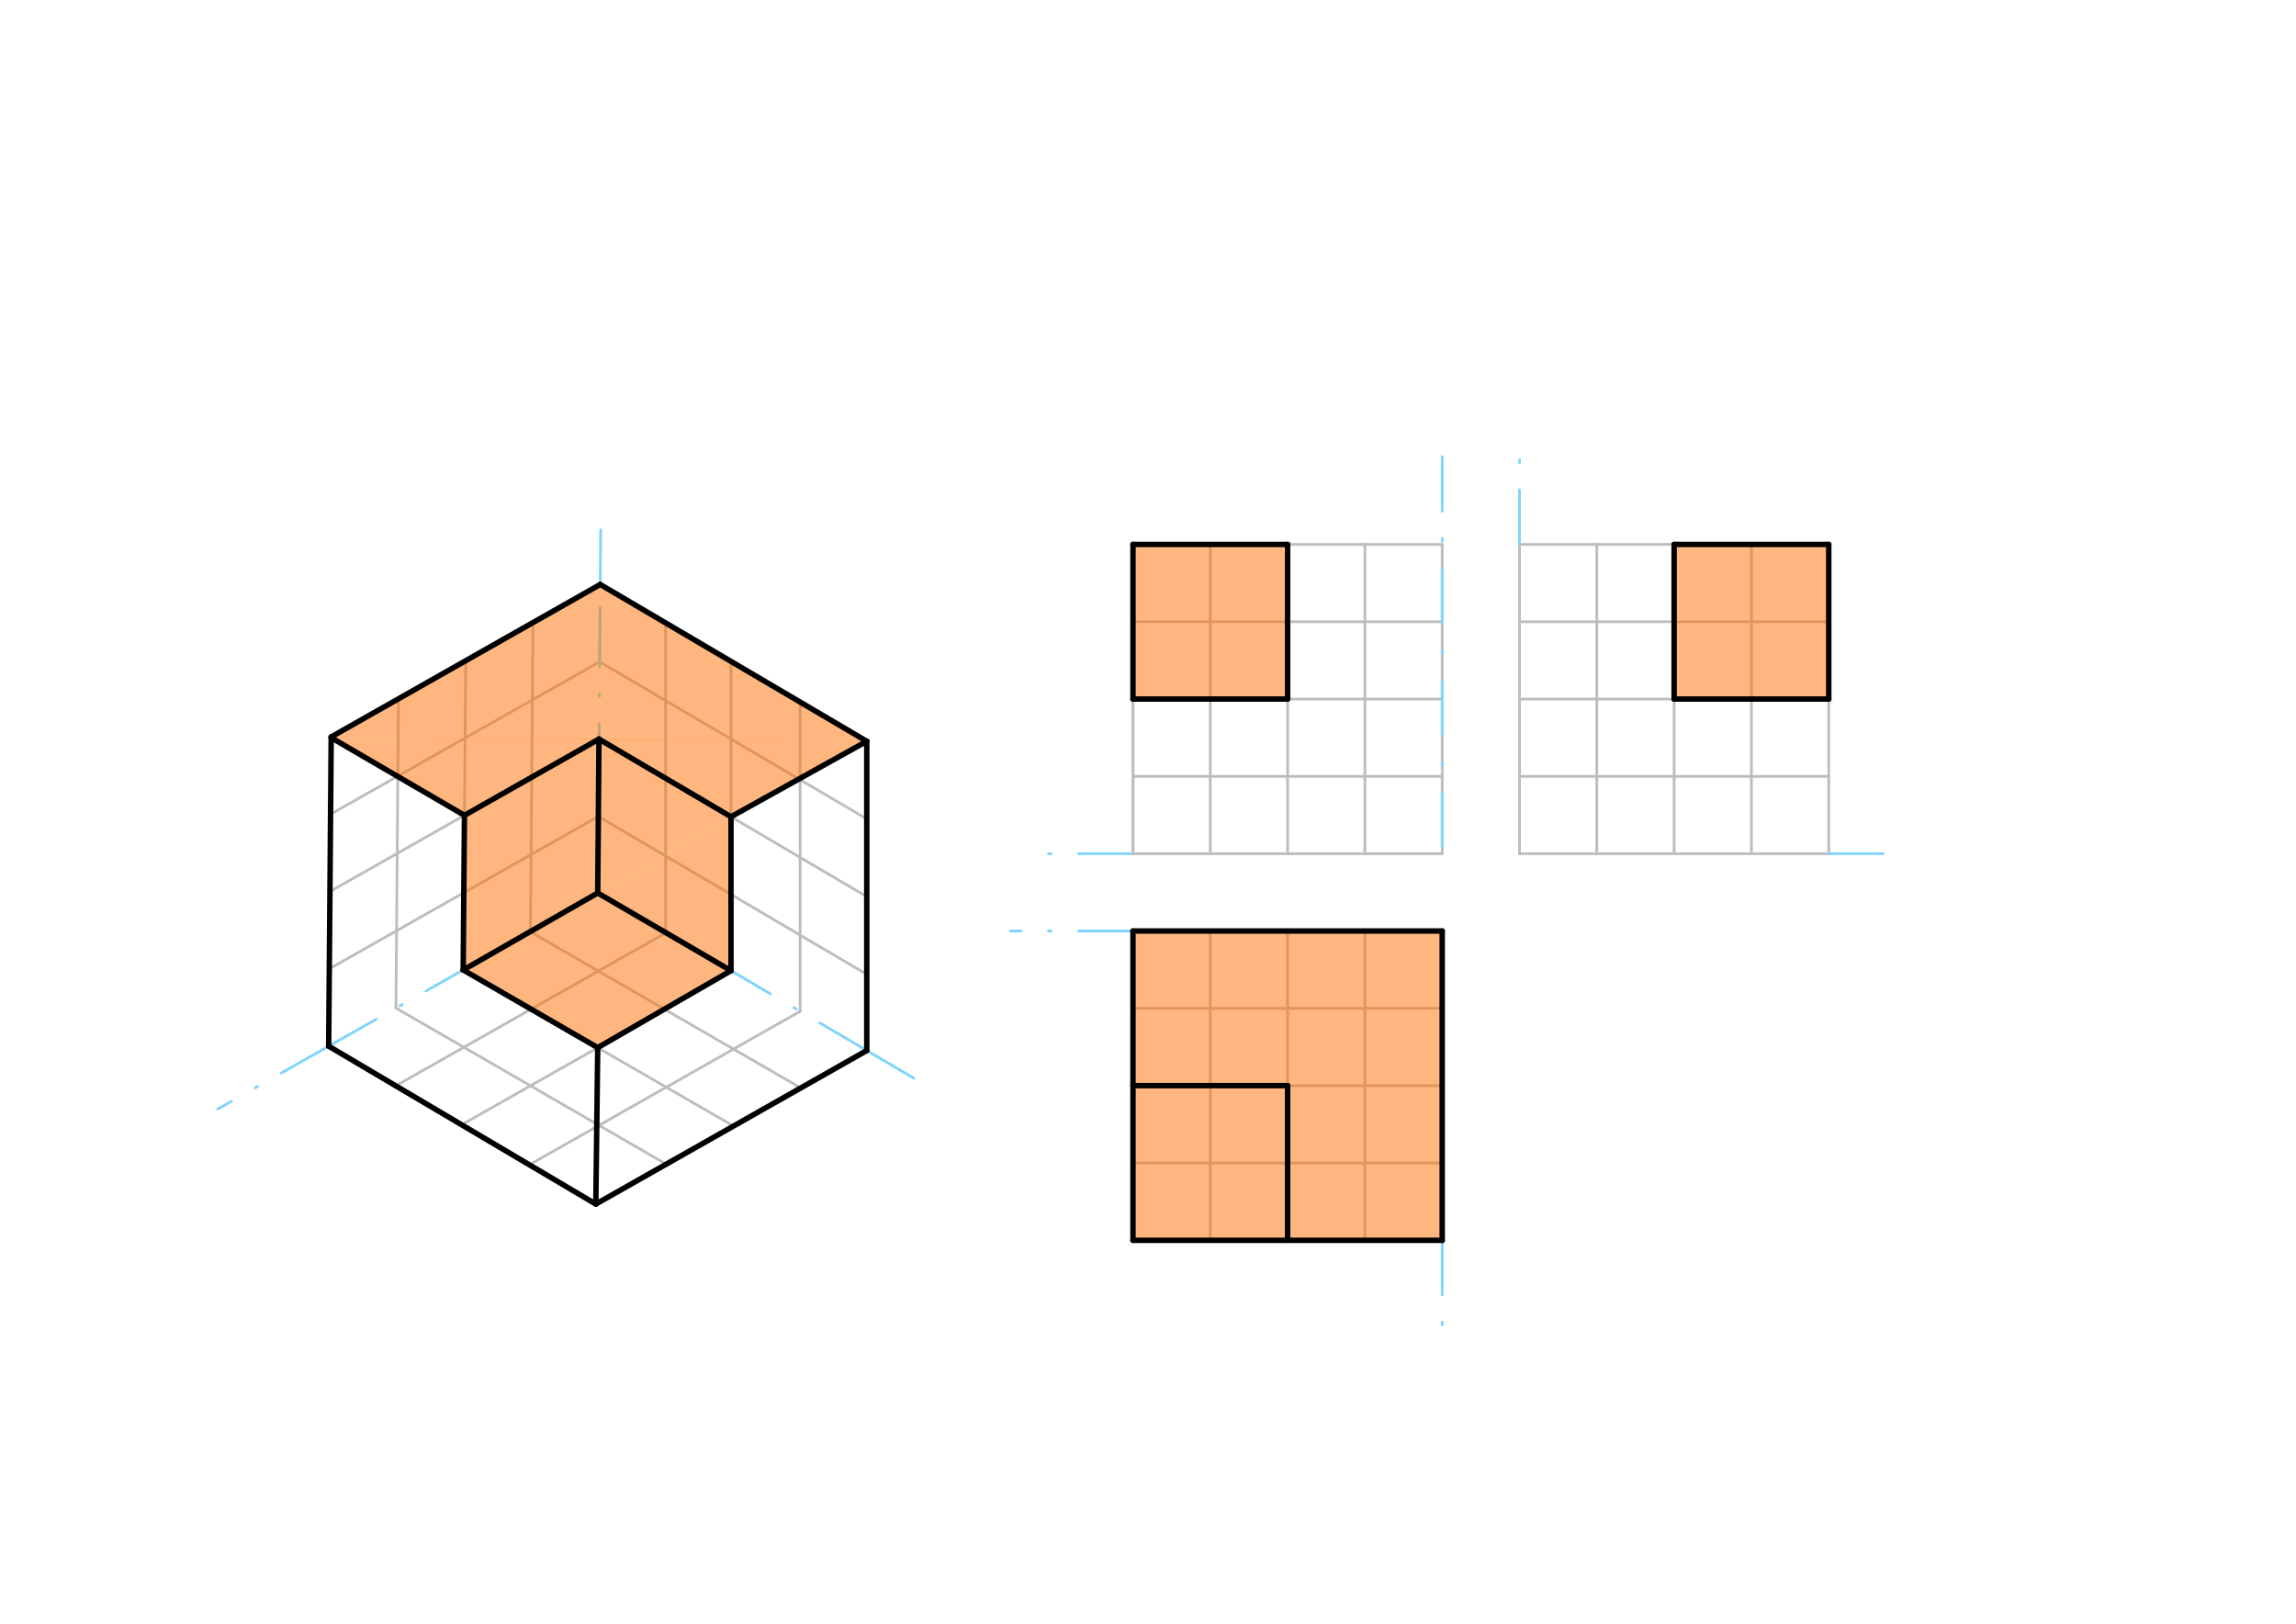 <svg xmlns="http://www.w3.org/2000/svg" class="svg--1it" height="100%" preserveAspectRatio="xMidYMid meet" viewBox="0 0 841.89 595.276" width="100%"><defs><marker id="marker-arrow" markerHeight="16" markerUnits="userSpaceOnUse" markerWidth="24" orient="auto-start-reverse" refX="24" refY="4" viewBox="0 0 24 8"><path d="M 0 0 L 24 4 L 0 8 z" stroke="inherit"></path></marker></defs><g class="aux-layer--1FB"><g class="element--2qn"><line stroke="#BDBDBD" stroke-dasharray="none" stroke-linecap="round" stroke-width="1" x1="120.518" x2="218.249" y1="383.549" y2="441.036"></line></g><g class="element--2qn"><line stroke="#BDBDBD" stroke-dasharray="none" stroke-linecap="round" stroke-width="1" x1="317.821" x2="317.821" y1="271.759" y2="385.145"></line></g><g class="element--2qn"><line stroke="#BDBDBD" stroke-dasharray="none" stroke-linecap="round" stroke-width="1" x1="317.821" x2="218.474" y1="385.145" y2="441.433"></line></g><g class="element--2qn"><line stroke="#BDBDBD" stroke-dasharray="none" stroke-linecap="round" stroke-width="1" x1="415.438" x2="528.823" y1="312.98" y2="312.98"></line></g><g class="element--2qn"><line stroke="#BDBDBD" stroke-dasharray="none" stroke-linecap="round" stroke-width="1" x1="528.823" x2="528.823" y1="312.98" y2="199.594"></line></g><g class="element--2qn"><line stroke="#BDBDBD" stroke-dasharray="none" stroke-linecap="round" stroke-width="1" x1="528.823" x2="528.823" y1="341.326" y2="454.712"></line></g><g class="element--2qn"><line stroke="#BDBDBD" stroke-dasharray="none" stroke-linecap="round" stroke-width="1" x1="528.823" x2="415.438" y1="454.712" y2="454.712"></line></g><g class="element--2qn"><line stroke="#BDBDBD" stroke-dasharray="none" stroke-linecap="round" stroke-width="1" x1="670.556" x2="670.556" y1="199.594" y2="312.98"></line></g><g class="element--2qn"><line stroke="#BDBDBD" stroke-dasharray="none" stroke-linecap="round" stroke-width="1" x1="670.556" x2="557.17" y1="312.98" y2="312.98"></line></g><g class="element--2qn"><line stroke="#BDBDBD" stroke-dasharray="none" stroke-linecap="round" stroke-width="1" x1="557.17" x2="670.556" y1="256.287" y2="256.287"></line></g><g class="element--2qn"><line stroke="#BDBDBD" stroke-dasharray="none" stroke-linecap="round" stroke-width="1" x1="613.863" x2="613.863" y1="199.594" y2="312.98"></line></g><g class="element--2qn"><line stroke="#BDBDBD" stroke-dasharray="none" stroke-linecap="round" stroke-width="1" x1="472.13" x2="472.13" y1="199.594" y2="312.98"></line></g><g class="element--2qn"><line stroke="#BDBDBD" stroke-dasharray="none" stroke-linecap="round" stroke-width="1" x1="472.13" x2="472.13" y1="341.326" y2="454.712"></line></g><g class="element--2qn"><line stroke="#BDBDBD" stroke-dasharray="none" stroke-linecap="round" stroke-width="1" x1="415.438" x2="528.823" y1="398.019" y2="398.019"></line></g><g class="element--2qn"><line stroke="#BDBDBD" stroke-dasharray="none" stroke-linecap="round" stroke-width="1" x1="220.089" x2="268.955" y1="214.271" y2="243.015"></line></g><g class="element--2qn"><line stroke="#BDBDBD" stroke-dasharray="none" stroke-linecap="round" stroke-width="1" x1="268.955" x2="317.821" y1="243.015" y2="271.759"></line></g><g class="element--2qn"><line stroke="#BDBDBD" stroke-dasharray="none" stroke-linecap="round" stroke-width="1" x1="415.438" x2="472.13" y1="256.287" y2="256.287"></line></g><g class="element--2qn"><line stroke="#BDBDBD" stroke-dasharray="none" stroke-linecap="round" stroke-width="1" x1="472.13" x2="528.823" y1="256.287" y2="256.287"></line></g><g class="element--2qn"><line stroke="#BDBDBD" stroke-dasharray="none" stroke-linecap="round" stroke-width="1" x1="415.438" x2="415.438" y1="256.287" y2="199.594"></line></g><g class="element--2qn"><line stroke="#BDBDBD" stroke-dasharray="none" stroke-linecap="round" stroke-width="1" x1="415.438" x2="415.438" y1="256.287" y2="312.98"></line></g><g class="element--2qn"><line stroke="#BDBDBD" stroke-dasharray="none" stroke-linecap="round" stroke-width="1" x1="415.438" x2="528.823" y1="227.94" y2="227.94"></line></g><g class="element--2qn"><line stroke="#BDBDBD" stroke-dasharray="none" stroke-linecap="round" stroke-width="1" x1="415.438" x2="528.823" y1="284.633" y2="284.633"></line></g><g class="element--2qn"><line stroke="#BDBDBD" stroke-dasharray="none" stroke-linecap="round" stroke-width="1" x1="415.438" x2="472.13" y1="199.594" y2="199.594"></line></g><g class="element--2qn"><line stroke="#BDBDBD" stroke-dasharray="none" stroke-linecap="round" stroke-width="1" x1="472.13" x2="528.823" y1="199.594" y2="199.594"></line></g><g class="element--2qn"><line stroke="#BDBDBD" stroke-dasharray="none" stroke-linecap="round" stroke-width="1" x1="415.438" x2="472.13" y1="341.326" y2="341.326"></line></g><g class="element--2qn"><line stroke="#BDBDBD" stroke-dasharray="none" stroke-linecap="round" stroke-width="1" x1="472.13" x2="528.823" y1="341.326" y2="341.326"></line></g><g class="element--2qn"><line stroke="#BDBDBD" stroke-dasharray="none" stroke-linecap="round" stroke-width="1" x1="415.438" x2="415.438" y1="341.326" y2="398.019"></line></g><g class="element--2qn"><line stroke="#BDBDBD" stroke-dasharray="none" stroke-linecap="round" stroke-width="1" x1="415.438" x2="415.438" y1="398.019" y2="454.712"></line></g><g class="element--2qn"><line stroke="#BDBDBD" stroke-dasharray="none" stroke-linecap="round" stroke-width="1" x1="557.17" x2="613.863" y1="199.594" y2="199.594"></line></g><g class="element--2qn"><line stroke="#BDBDBD" stroke-dasharray="none" stroke-linecap="round" stroke-width="1" x1="613.863" x2="670.556" y1="199.594" y2="199.594"></line></g><g class="element--2qn"><line stroke="#BDBDBD" stroke-dasharray="none" stroke-linecap="round" stroke-width="1" x1="557.17" x2="557.17" y1="199.594" y2="256.287"></line></g><g class="element--2qn"><line stroke="#BDBDBD" stroke-dasharray="none" stroke-linecap="round" stroke-width="1" x1="557.17" x2="557.17" y1="256.287" y2="312.98"></line></g><g class="element--2qn"><line stroke="#BDBDBD" stroke-dasharray="none" stroke-linecap="round" stroke-width="1" x1="443.784" x2="443.784" y1="199.594" y2="312.98"></line></g><g class="element--2qn"><line stroke="#BDBDBD" stroke-dasharray="none" stroke-linecap="round" stroke-width="1" x1="500.477" x2="500.477" y1="199.594" y2="312.98"></line></g><g class="element--2qn"><line stroke="#BDBDBD" stroke-dasharray="none" stroke-linecap="round" stroke-width="1" x1="415.438" x2="528.823" y1="369.672" y2="369.672"></line></g><g class="element--2qn"><line stroke="#BDBDBD" stroke-dasharray="none" stroke-linecap="round" stroke-width="1" x1="443.784" x2="443.784" y1="341.326" y2="454.712"></line></g><g class="element--2qn"><line stroke="#BDBDBD" stroke-dasharray="none" stroke-linecap="round" stroke-width="1" x1="500.477" x2="500.477" y1="341.326" y2="454.712"></line></g><g class="element--2qn"><line stroke="#BDBDBD" stroke-dasharray="none" stroke-linecap="round" stroke-width="1" x1="415.438" x2="528.823" y1="426.365" y2="426.365"></line></g><g class="element--2qn"><line stroke="#BDBDBD" stroke-dasharray="none" stroke-linecap="round" stroke-width="1" x1="557.17" x2="670.556" y1="227.94" y2="227.94"></line></g><g class="element--2qn"><line stroke="#BDBDBD" stroke-dasharray="none" stroke-linecap="round" stroke-width="1" x1="557.17" x2="670.556" y1="284.633" y2="284.633"></line></g><g class="element--2qn"><line stroke="#BDBDBD" stroke-dasharray="none" stroke-linecap="round" stroke-width="1" x1="585.516" x2="585.516" y1="199.594" y2="312.98"></line></g><g class="element--2qn"><line stroke="#BDBDBD" stroke-dasharray="none" stroke-linecap="round" stroke-width="1" x1="642.209" x2="642.209" y1="199.594" y2="312.98"></line></g><g class="element--2qn"><line stroke="#BDBDBD" stroke-dasharray="none" stroke-linecap="round" stroke-width="1" x1="169.843" x2="170.763" y1="355.602" y2="242.219"></line></g><g class="element--2qn"><line stroke="#BDBDBD" stroke-dasharray="none" stroke-linecap="round" stroke-width="1" x1="145.18" x2="145.64" y1="369.575" y2="312.884"></line></g><g class="element--2qn"><line stroke="#BDBDBD" stroke-dasharray="none" stroke-linecap="round" stroke-width="1" x1="121.438" x2="120.978" y1="270.166" y2="326.857"></line></g><g class="element--2qn"><line stroke="#BDBDBD" stroke-dasharray="none" stroke-linecap="round" stroke-width="1" x1="120.978" x2="219.629" y1="326.857" y2="270.963"></line></g><g class="element--2qn"><line stroke="#BDBDBD" stroke-dasharray="none" stroke-linecap="round" stroke-width="1" x1="121.208" x2="219.859" y1="298.511" y2="242.617"></line></g><g class="element--2qn"><line stroke="#BDBDBD" stroke-dasharray="none" stroke-linecap="round" stroke-width="1" x1="120.978" x2="120.518" y1="326.857" y2="383.549"></line></g><g class="element--2qn"><line stroke="#BDBDBD" stroke-dasharray="none" stroke-linecap="round" stroke-width="1" x1="120.748" x2="219.399" y1="355.203" y2="299.308"></line></g><g class="element--2qn"><line stroke="#BDBDBD" stroke-dasharray="none" stroke-linecap="round" stroke-width="1" x1="194.506" x2="195.426" y1="341.628" y2="228.246"></line></g><g class="element--2qn"><line stroke="#BDBDBD" stroke-dasharray="none" stroke-linecap="round" stroke-width="1" x1="145.64" x2="146.1" y1="312.884" y2="256.193"></line></g><g class="element--2qn"><line stroke="#BDBDBD" stroke-dasharray="none" stroke-linecap="round" stroke-width="1" x1="194.506" x2="292.699" y1="341.628" y2="398.325"></line></g><g class="element--2qn"><line stroke="#BDBDBD" stroke-dasharray="none" stroke-linecap="round" stroke-width="1" x1="169.843" x2="268.036" y1="355.602" y2="412.299"></line></g><g class="element--2qn"><line stroke="#BDBDBD" stroke-dasharray="none" stroke-linecap="round" stroke-width="1" x1="145.18" x2="243.373" y1="369.575" y2="426.272"></line></g><g class="element--2qn"><line stroke="#BDBDBD" stroke-dasharray="none" stroke-linecap="round" stroke-width="1" x1="169.383" x2="268.035" y1="412.293" y2="356.398"></line></g><g class="element--2qn"><line stroke="#BDBDBD" stroke-dasharray="none" stroke-linecap="round" stroke-width="1" x1="244.062" x2="145.41" y1="342.028" y2="397.922"></line></g><g class="element--2qn"><line stroke="#BDBDBD" stroke-dasharray="none" stroke-linecap="round" stroke-width="1" x1="293.388" x2="194.736" y1="370.773" y2="426.667"></line></g><g class="element--2qn"><line stroke="#BDBDBD" stroke-dasharray="none" stroke-linecap="round" stroke-width="1" x1="293.388" x2="293.388" y1="370.773" y2="257.387"></line></g><g class="element--2qn"><line stroke="#BDBDBD" stroke-dasharray="none" stroke-linecap="round" stroke-width="1" x1="268.035" x2="268.035" y1="356.398" y2="243.012"></line></g><g class="element--2qn"><line stroke="#BDBDBD" stroke-dasharray="none" stroke-linecap="round" stroke-width="1" x1="244.062" x2="244.062" y1="342.028" y2="228.642"></line></g><g class="element--2qn"><line stroke="#BDBDBD" stroke-dasharray="none" stroke-linecap="round" stroke-width="1" x1="219.859" x2="317.591" y1="242.617" y2="300.105"></line></g><g class="element--2qn"><line stroke="#BDBDBD" stroke-dasharray="none" stroke-linecap="round" stroke-width="1" x1="219.629" x2="317.361" y1="270.963" y2="328.45"></line></g><g class="element--2qn"><line stroke="#BDBDBD" stroke-dasharray="none" stroke-linecap="round" stroke-width="1" x1="219.399" x2="317.131" y1="299.308" y2="356.796"></line></g><g class="element--2qn"><line stroke="#81D4FA" stroke-dasharray="20, 10, 1, 10" stroke-linecap="round" stroke-width="1" x1="120.518" x2="219.169" y1="383.549" y2="327.654"></line></g><g class="element--2qn"><line stroke="#81D4FA" stroke-dasharray="20, 10, 1, 10" stroke-linecap="round" stroke-width="1" x1="220.007" x2="219.169" y1="224.426" y2="327.654"></line></g><g class="element--2qn"><line stroke="#81D4FA" stroke-dasharray="20, 10, 1, 10" stroke-linecap="round" stroke-width="1" x1="317.821" x2="219.404" y1="385.145" y2="327.255"></line></g><g class="element--2qn"><line stroke="#81D4FA" stroke-dasharray="20, 10, 1, 10" stroke-linecap="round" stroke-width="1" x1="120.518" x2="79.837" y1="383.549" y2="406.597"></line></g><g class="element--2qn"><line stroke="#81D4FA" stroke-dasharray="20, 10, 1, 10" stroke-linecap="round" stroke-width="1" x1="219.859" x2="220.089" y1="242.617" y2="214.271"></line></g><g class="element--2qn"><line stroke="#81D4FA" stroke-dasharray="20, 10, 1, 10" stroke-linecap="round" stroke-width="1" x1="317.821" x2="335.4" y1="385.145" y2="395.485"></line></g><g class="element--2qn"><line stroke="#81D4FA" stroke-dasharray="20, 10, 1, 10" stroke-linecap="round" stroke-width="1" x1="220.089" x2="220.324" y1="214.271" y2="185.356"></line></g><g class="element--2qn"><line stroke="#81D4FA" stroke-dasharray="20, 10, 1, 10" stroke-linecap="round" stroke-width="1" x1="415.438" x2="381.438" y1="312.98" y2="312.98"></line></g><g class="element--2qn"><line stroke="#81D4FA" stroke-dasharray="20, 10, 1, 10" stroke-linecap="round" stroke-width="1" x1="528.823" x2="528.823" y1="167.422" y2="312.98"></line></g><g class="element--2qn"><line stroke="#81D4FA" stroke-dasharray="20, 10, 1, 10" stroke-linecap="round" stroke-width="1" x1="670.556" x2="695.438" y1="312.98" y2="312.98"></line></g><g class="element--2qn"><line stroke="#81D4FA" stroke-dasharray="20, 10, 1, 10" stroke-linecap="round" stroke-width="1" x1="557.17" x2="557.17" y1="199.594" y2="168.422"></line></g><g class="element--2qn"><line stroke="#81D4FA" stroke-dasharray="20, 10, 1, 10" stroke-linecap="round" stroke-width="1" x1="528.823" x2="528.823" y1="454.712" y2="491.422"></line></g><g class="element--2qn"><line stroke="#81D4FA" stroke-dasharray="20, 10, 1, 10" stroke-linecap="round" stroke-width="1" x1="415.438" x2="370.438" y1="341.326" y2="341.326"></line></g><g class="element--2qn"><line stroke="#BDBDBD" stroke-dasharray="none" stroke-linecap="round" stroke-width="1" x1="415.438" x2="415.438" y1="256.287" y2="312.98"></line></g></g><g class="main-layer--3Vd"><g class="element--2qn"><g fill="#FF6F00" opacity="0.5"><path d="M 121.435 270.452 L 220.089 214.271 L 317.821 271.759 L 317.821 271.759 L 317.821 271.759 L 317.821 271.759 L 121.435 270.452 Z" stroke="none"></path></g></g><g class="element--2qn"><g fill="#FF6F00" opacity="0.5"><path d="M 121.435 270.452 L 170.303 298.91 L 121.435 270.452 Z" stroke="none"></path></g></g><g class="element--2qn"><g fill="#FF6F00" opacity="0.5"><path d="M 219.629 270.963 L 170.303 298.91 L 121.435 270.452 L 219.629 270.963 Z" stroke="none"></path></g></g><g class="element--2qn"><g fill="#FF6F00" opacity="0.5"><path d="M 219.629 270.963 L 219.629 270.963 L 268.035 299.436 L 317.821 271.759 L 317.821 271.759 L 317.821 271.759 L 317.821 271.759 L 317.821 271.759 L 317.821 271.759 L 317.821 271.759 L 317.821 271.759 L 219.629 270.963 Z" stroke="none"></path></g></g><g class="element--2qn"><g fill="#FF6F00" opacity="0.5"><path d="M 169.843 355.602 L 170.303 298.91 L 219.629 270.963 L 219.171 327.388 L 219.171 384.084 L 219.171 327.388 L 219.171 384.084 L 219.171 384.084 L 219.171 384.084 L 169.843 355.602 Z" stroke="none"></path></g></g><g class="element--2qn"><g fill="#FF6F00" opacity="0.5"><path d="M 268.035 355.86 L 219.171 327.388 L 219.171 384.084 L 219.171 384.084 L 268.035 355.86 Z" stroke="none"></path></g></g><g class="element--2qn"><g fill="#FF6F00" opacity="0.5"><path d="M 219.629 270.963 L 219.171 327.388 L 268.035 299.436 L 219.629 270.963 Z" stroke="none"></path></g></g><g class="element--2qn"><g fill="#FF6F00" opacity="0.5"><path d="M 268.035 355.86 L 219.171 327.388 L 268.035 299.436 L 219.171 327.388 L 268.035 299.436 L 268.035 299.436 L 268.035 299.436 L 268.035 355.86 Z" stroke="none"></path></g></g><g class="element--2qn"><g fill="#FF6F00" opacity="0.5"><path d="M 415.438 199.594 L 415.438 256.287 L 472.13 256.287 L 472.13 199.594 L 415.438 199.594 Z" stroke="none"></path></g></g><g class="element--2qn"><g fill="#FF6F00" opacity="0.5"><path d="M 613.863 199.594 L 613.863 256.287 L 670.556 256.287 L 670.556 199.594 L 613.863 199.594 Z" stroke="none"></path></g></g><g class="element--2qn"><g fill="#FF6F00" opacity="0.5"><path d="M 415.438 341.326 L 415.438 454.712 L 528.823 454.712 L 528.823 341.326 L 415.438 341.326 Z" stroke="none"></path></g></g><g class="element--2qn"><line stroke="#000000" stroke-dasharray="none" stroke-linecap="round" stroke-width="2" x1="121.438" x2="220.089" y1="270.166" y2="214.271"></line></g><g class="element--2qn"><line stroke="#000000" stroke-dasharray="none" stroke-linecap="round" stroke-width="2" x1="220.089" x2="317.821" y1="214.271" y2="271.759"></line></g><g class="element--2qn"><line stroke="#000000" stroke-dasharray="none" stroke-linecap="round" stroke-width="2" x1="121.438" x2="120.518" y1="270.166" y2="383.549"></line></g><g class="element--2qn"><line stroke="#000000" stroke-dasharray="none" stroke-linecap="round" stroke-width="2" x1="218.474" x2="120.518" y1="441.433" y2="383.549"></line></g><g class="element--2qn"><line stroke="#000000" stroke-dasharray="none" stroke-linecap="round" stroke-width="2" x1="317.821" x2="317.821" y1="271.759" y2="385.145"></line></g><g class="element--2qn"><line stroke="#000000" stroke-dasharray="none" stroke-linecap="round" stroke-width="2" x1="121.435" x2="170.303" y1="270.452" y2="298.91"></line></g><g class="element--2qn"><line stroke="#000000" stroke-dasharray="none" stroke-linecap="round" stroke-width="2" x1="170.303" x2="169.843" y1="298.91" y2="355.602"></line></g><g class="element--2qn"><line stroke="#000000" stroke-dasharray="none" stroke-linecap="round" stroke-width="2" x1="219.171" x2="169.843" y1="384.084" y2="355.602"></line></g><g class="element--2qn"><line stroke="#000000" stroke-dasharray="none" stroke-linecap="round" stroke-width="2" x1="218.474" x2="219.171" y1="441.433" y2="384.084"></line></g><g class="element--2qn"><line stroke="#000000" stroke-dasharray="none" stroke-linecap="round" stroke-width="2" x1="219.171" x2="268.035" y1="384.084" y2="355.86"></line></g><g class="element--2qn"><line stroke="#000000" stroke-dasharray="none" stroke-linecap="round" stroke-width="2" x1="317.821" x2="268.035" y1="271.759" y2="299.436"></line></g><g class="element--2qn"><line stroke="#000000" stroke-dasharray="none" stroke-linecap="round" stroke-width="2" x1="268.035" x2="268.035" y1="299.436" y2="355.86"></line></g><g class="element--2qn"><line stroke="#000000" stroke-dasharray="none" stroke-linecap="round" stroke-width="2" x1="218.474" x2="317.821" y1="441.433" y2="385.145"></line></g><g class="element--2qn"><line stroke="#000000" stroke-dasharray="none" stroke-linecap="round" stroke-width="2" x1="219.404" x2="169.843" y1="327.255" y2="355.602"></line></g><g class="element--2qn"><line stroke="#000000" stroke-dasharray="none" stroke-linecap="round" stroke-width="2" x1="219.171" x2="268.035" y1="327.388" y2="355.86"></line></g><g class="element--2qn"><line stroke="#000000" stroke-dasharray="none" stroke-linecap="round" stroke-width="2" x1="170.303" x2="219.629" y1="298.91" y2="270.963"></line></g><g class="element--2qn"><line stroke="#000000" stroke-dasharray="none" stroke-linecap="round" stroke-width="2" x1="219.629" x2="268.035" y1="270.963" y2="299.436"></line></g><g class="element--2qn"><line stroke="#000000" stroke-dasharray="none" stroke-linecap="round" stroke-width="2" x1="219.171" x2="219.629" y1="327.388" y2="270.963"></line></g><g class="element--2qn"><line stroke="#000000" stroke-dasharray="none" stroke-linecap="round" stroke-width="2" x1="415.438" x2="472.13" y1="256.287" y2="256.287"></line></g><g class="element--2qn"><line stroke="#000000" stroke-dasharray="none" stroke-linecap="round" stroke-width="2" x1="472.13" x2="472.13" y1="256.287" y2="199.594"></line></g><g class="element--2qn"><line stroke="#000000" stroke-dasharray="none" stroke-linecap="round" stroke-width="2" x1="613.863" x2="613.863" y1="199.594" y2="256.287"></line></g><g class="element--2qn"><line stroke="#000000" stroke-dasharray="none" stroke-linecap="round" stroke-width="2" x1="613.863" x2="670.556" y1="256.287" y2="256.287"></line></g><g class="element--2qn"><line stroke="#000000" stroke-dasharray="none" stroke-linecap="round" stroke-width="2" x1="415.438" x2="415.438" y1="341.326" y2="454.712"></line></g><g class="element--2qn"><line stroke="#000000" stroke-dasharray="none" stroke-linecap="round" stroke-width="2" x1="528.823" x2="528.823" y1="454.712" y2="341.326"></line></g><g class="element--2qn"><line stroke="#000000" stroke-dasharray="none" stroke-linecap="round" stroke-width="2" x1="528.823" x2="415.438" y1="341.326" y2="341.326"></line></g><g class="element--2qn"><line stroke="#000000" stroke-dasharray="none" stroke-linecap="round" stroke-width="2" x1="415.438" x2="528.823" y1="454.712" y2="454.712"></line></g><g class="element--2qn"><line stroke="#000000" stroke-dasharray="none" stroke-linecap="round" stroke-width="2" x1="415.438" x2="472.13" y1="398.019" y2="398.019"></line></g><g class="element--2qn"><line stroke="#000000" stroke-dasharray="none" stroke-linecap="round" stroke-width="2" x1="472.13" x2="472.13" y1="454.712" y2="398.019"></line></g><g class="element--2qn"><line stroke="#000000" stroke-dasharray="none" stroke-linecap="round" stroke-width="2" x1="415.438" x2="415.438" y1="199.594" y2="256.287"></line></g><g class="element--2qn"><line stroke="#000000" stroke-dasharray="none" stroke-linecap="round" stroke-width="2" x1="472.13" x2="415.438" y1="199.594" y2="199.594"></line></g><g class="element--2qn"><line stroke="#000000" stroke-dasharray="none" stroke-linecap="round" stroke-width="2" x1="613.863" x2="670.556" y1="199.594" y2="199.594"></line></g><g class="element--2qn"><line stroke="#000000" stroke-dasharray="none" stroke-linecap="round" stroke-width="2" x1="670.556" x2="670.556" y1="199.594" y2="256.287"></line></g></g><g class="snaps-layer--2PT"></g><g class="temp-layer--rAP"></g></svg>